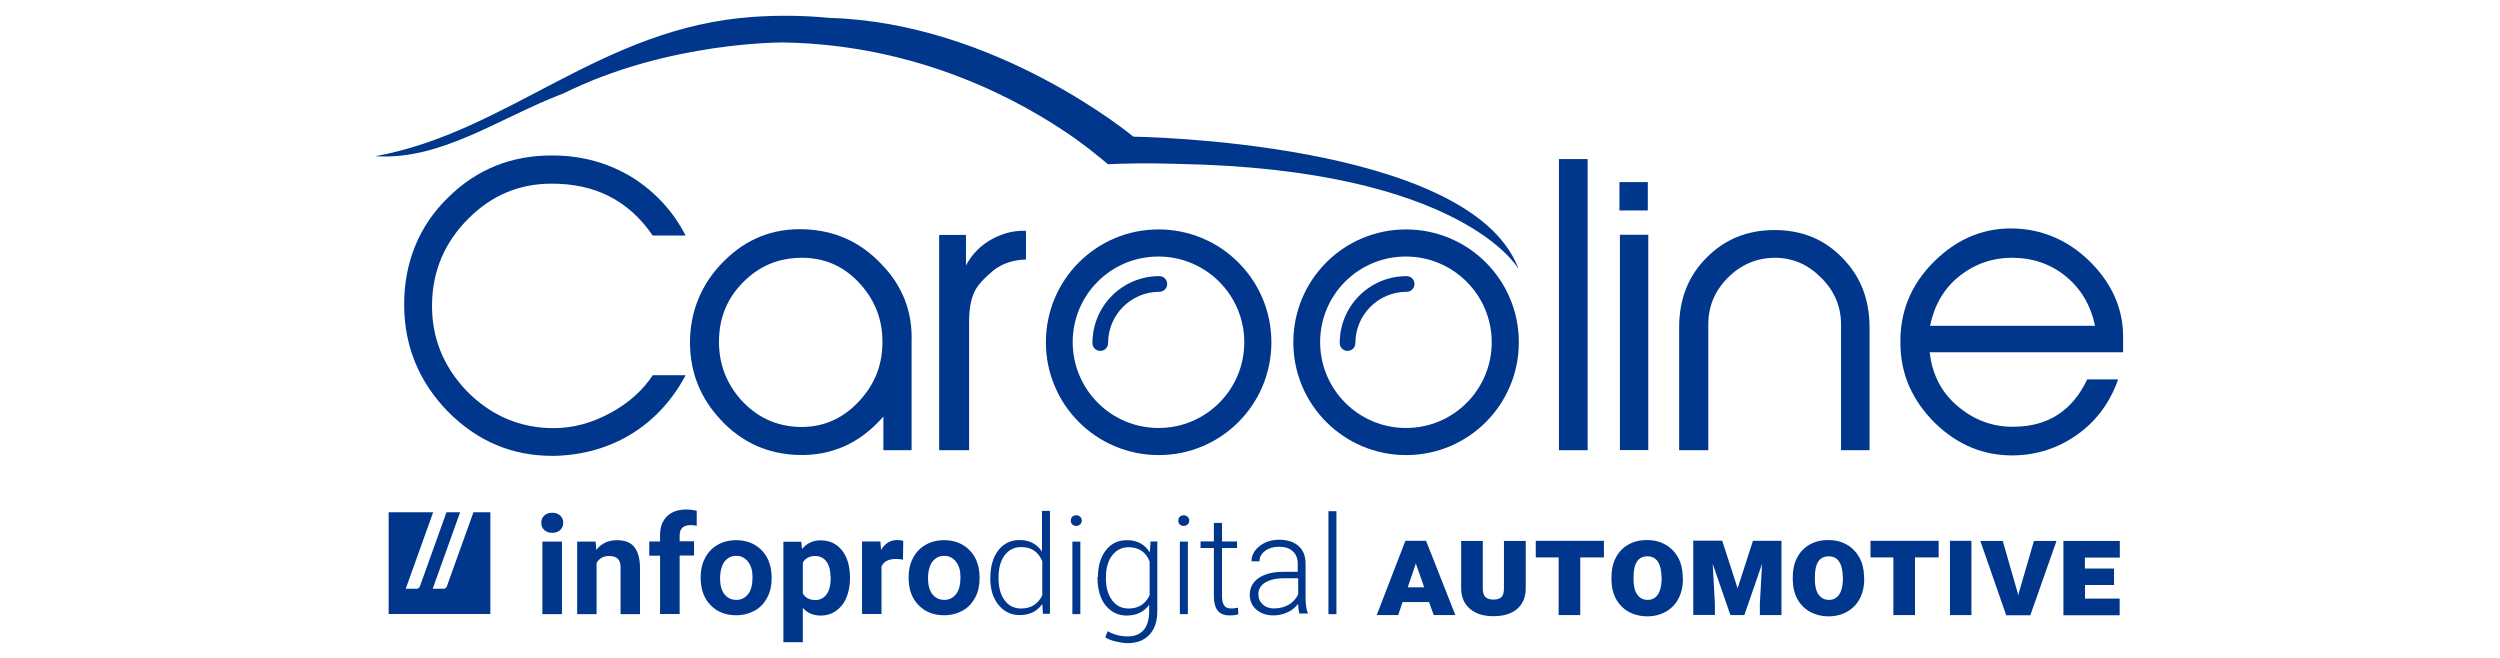 <?xml version="1.0" encoding="UTF-8"?> <svg xmlns="http://www.w3.org/2000/svg" id="Layer_1" data-name="Layer 1" viewBox="0 0 159.53 42"><defs><style> .cls-1, .cls-2 { fill: #00378c; } .cls-2 { fill-rule: evenodd; } </style></defs><g><g><path class="cls-2" d="m29.35,32.69h-.86l-1.7,4.74c-.03.08-.1.13-.18.14h-.72l1.75-4.88h-2.84v6.49h6.49v-6.49h-1.08l-1.7,4.74c-.03.08-.1.13-.18.14h-.72l1.75-4.88h-.02Z"></path><g id="nom_vecto" data-name="nom vecto"><path class="cls-1" d="m34.54,33.36c0-.19.06-.33.19-.46.13-.12.29-.18.51-.18s.38.06.51.18c.13.12.19.27.19.46s-.06.34-.19.46-.3.18-.51.18-.38-.06-.51-.18-.19-.27-.19-.46Zm1.32,5.83h-1.25v-4.63h1.25v4.63Z"></path><path class="cls-1" d="m38.01,34.56l.04.53c.33-.42.78-.62,1.33-.62.49,0,.86.14,1.09.43s.36.72.37,1.29v3h-1.24v-2.96c0-.26-.05-.45-.17-.57s-.31-.18-.57-.18c-.35,0-.61.14-.79.44v3.27h-1.24v-4.63h1.17Z"></path><path class="cls-1" d="m42.12,39.19v-3.73h-.69v-.91h.69v-.4c0-.52.15-.92.45-1.21s.71-.43,1.26-.43c.17,0,.38.03.63.08v.96c-.12-.03-.24-.04-.39-.04-.47,0-.7.22-.7.66v.37h.92v.91h-.92v3.73h-1.26Z"></path><path class="cls-1" d="m44.71,36.83c0-.45.09-.86.28-1.22.19-.36.45-.64.8-.84.34-.2.74-.3,1.18-.3.68,0,1.22.22,1.64.65s.63,1.02.63,1.74v.05c0,.46-.09.87-.28,1.22-.19.36-.45.64-.79.83s-.74.3-1.19.3c-.69,0-1.23-.22-1.65-.66-.42-.43-.62-1.02-.62-1.74v-.05h0v.02Zm1.24.09c0,.42.09.76.28,1s.44.36.76.36.56-.13.75-.37.28-.61.28-1.08c0-.41-.09-.73-.28-.98s-.44-.38-.76-.38-.56.13-.75.37c-.18.25-.28.61-.28,1.07h0Z"></path><path class="cls-1" d="m54.24,36.92c0,.45-.08.86-.23,1.22s-.38.64-.66.84-.61.3-.98.3c-.47,0-.85-.16-1.14-.49v2.19h-1.24v-6.41h1.14l.05.46c.3-.36.7-.55,1.17-.55.58,0,1.03.21,1.37.63s.51.99.52,1.7v.12h0Zm-1.24-.09c0-.42-.09-.75-.26-.99s-.42-.36-.71-.36c-.37,0-.64.14-.8.42v1.97c.16.28.43.42.81.42.3,0,.53-.13.71-.37s.26-.61.26-1.08h0Z"></path><path class="cls-1" d="m57.61,35.71c-.17-.03-.32-.04-.44-.04-.47,0-.78.16-.92.48v3.03h-1.24v-4.63h1.17l.04.55c.24-.42.6-.64,1.03-.64.14,0,.26.02.39.05l-.02,1.19Z"></path><path class="cls-1" d="m57.98,36.83c0-.45.09-.86.28-1.22s.45-.64.8-.84c.34-.2.74-.3,1.18-.3.68,0,1.22.22,1.64.65s.63,1.02.63,1.74v.05c0,.46-.09.87-.28,1.22s-.45.64-.79.83-.74.3-1.19.3c-.69,0-1.23-.22-1.65-.66-.42-.43-.62-1.02-.62-1.74v-.05h0v.02Zm1.24.09c0,.42.09.76.28,1s.44.36.76.36.56-.13.75-.37.28-.61.28-1.08c0-.41-.09-.73-.28-.98s-.44-.38-.76-.38-.56.13-.75.37c-.18.25-.28.61-.28,1.07h0Z"></path><path class="cls-1" d="m63.2,36.83c0-.7.17-1.28.51-1.72.34-.43.79-.65,1.35-.65.62,0,1.1.24,1.43.74v-2.6h.51v6.57h-.45l-.04-.63c-.33.48-.81.71-1.45.71-.55,0-.99-.22-1.35-.66s-.52-1.01-.52-1.73v-.06h0v.02Zm.52.09c0,.58.13,1.04.39,1.39s.61.52,1.05.52c.63,0,1.07-.28,1.35-.84v-2.18c-.26-.61-.71-.9-1.34-.9-.44,0-.79.17-1.06.52-.26.35-.39.82-.39,1.42,0,0,0,.06,0,.06Z"></path><path class="cls-1" d="m68.33,33.22c0-.1.03-.18.09-.24s.14-.1.25-.1.2.04.26.1.1.14.1.24-.04.18-.1.24-.15.1-.26.1-.19-.04-.25-.1-.09-.14-.09-.24Zm.61,5.97h-.51v-4.63h.51v4.63Z"></path><path class="cls-1" d="m70.06,36.83c0-.71.17-1.28.51-1.72s.79-.64,1.35-.64c.64,0,1.13.26,1.45.78l.05-.7h.43v4.43c0,.65-.16,1.16-.5,1.52s-.79.54-1.38.54c-.23,0-.49-.04-.75-.1-.27-.06-.5-.15-.69-.27l.15-.39c.4.22.82.33,1.28.33s.79-.14,1.02-.41.35-.67.35-1.19v-.42c-.33.46-.81.69-1.44.69-.36,0-.69-.1-.97-.3s-.51-.48-.66-.84-.23-.79-.23-1.31h0Zm.51.09c0,.58.14,1.04.4,1.39s.61.52,1.05.52c.63,0,1.07-.28,1.34-.85v-2.15c-.24-.61-.7-.91-1.33-.91-.44,0-.79.17-1.06.52s-.4.82-.4,1.42v.07h0v-.02Z"></path><path class="cls-1" d="m75.19,33.22c0-.1.03-.18.09-.24s.14-.1.25-.1.2.04.26.1.1.14.1.24-.04.18-.1.24-.15.1-.26.1-.19-.04-.25-.1-.09-.14-.09-.24Zm.61,5.97h-.51v-4.63h.51v4.63Z"></path><path class="cls-1" d="m77.98,33.37v1.18h.96v.42h-.96v3.09c0,.25.05.45.14.58.09.13.24.19.46.19.08,0,.23-.02.42-.05l.02.42c-.14.05-.32.07-.55.07-.35,0-.61-.1-.77-.31s-.24-.51-.24-.9v-3.09h-.85v-.42h.85v-1.18h.53Z"></path><path class="cls-1" d="m82.93,39.19c-.05-.14-.08-.36-.1-.65-.18.23-.41.42-.69.54-.28.13-.57.19-.89.19-.44,0-.8-.13-1.08-.37s-.42-.56-.42-.94c0-.45.19-.81.56-1.07.38-.26.9-.4,1.57-.4h.93v-.52c0-.33-.1-.59-.31-.79s-.51-.29-.89-.29c-.36,0-.65.09-.89.27s-.35.41-.35.66h-.51c0-.37.17-.7.51-.97s.77-.41,1.26-.41.92.13,1.22.39.45.62.46,1.08v2.19c0,.45.05.79.14,1v.05h-.55v.02Zm-1.6-.37c.34,0,.65-.08.92-.24.27-.16.47-.39.59-.66v-1.02h-.91c-.51,0-.91.1-1.2.28s-.43.43-.43.75c0,.26.1.48.29.65.19.17.44.25.75.25h0Z"></path><path class="cls-1" d="m85.28,39.19h-.51v-6.57h.51v6.57Z"></path></g></g><g><path class="cls-1" d="m91.2,38.42h-1.7l-.28.83h-1.37l1.83-4.74h1.32l1.87,4.74h-1.38l-.3-.83h0Zm-1.38-.94h1.06l-.51-1.46-.02-.09-.02.08-.5,1.47h0Z"></path><path class="cls-1" d="m97.36,34.51v3.03c0,.56-.18.99-.54,1.31-.36.31-.86.47-1.51.47s-1.14-.15-1.51-.47-.55-.74-.56-1.27v-3.06h1.38v3.03c0,.25.05.43.17.55.12.11.28.16.51.16s.4-.05.51-.16.16-.29.16-.55v-3.03h1.39Z"></path><path class="cls-1" d="m102.35,35.57h-1.51v3.68h-1.38v-3.68h-1.46v-1.06h4.35v1.06h0Z"></path><path class="cls-1" d="m107.39,36.97c0,.46-.1.88-.29,1.24-.19.36-.46.63-.81.83-.34.19-.74.29-1.17.29s-.84-.1-1.19-.29c-.34-.19-.61-.46-.81-.82-.19-.36-.29-.78-.29-1.24v-.16c0-.46.09-.88.28-1.24.19-.36.45-.63.8-.83.35-.2.75-.29,1.19-.29s.83.1,1.17.29c.34.19.61.47.81.82.19.35.29.75.3,1.21v.21h0v-.02Zm-1.37-.16c0-.42-.08-.74-.23-.97-.15-.23-.38-.34-.66-.34-.6,0-.89.44-.89,1.33v.14c0,.41.07.73.23.96.15.23.38.35.68.35.27,0,.49-.12.64-.34s.23-.54.24-.94v-.2h0Z"></path><path class="cls-1" d="m109.9,34.51l.98,3.03.98-3.03h1.82v4.74h-1.38v-.73l.14-2.54-1.13,3.27h-.89l-1.13-3.27.14,2.53v.73h-1.38v-4.74h1.83Z"></path><path class="cls-1" d="m118.96,36.97c0,.46-.1.88-.29,1.24-.19.36-.46.63-.81.83-.34.19-.74.29-1.17.29s-.84-.1-1.19-.29c-.34-.19-.61-.46-.81-.82-.19-.36-.29-.78-.29-1.24v-.16c0-.46.09-.88.28-1.24.19-.36.45-.63.8-.83.35-.2.75-.29,1.19-.29s.83.1,1.17.29c.34.19.61.47.81.82.19.35.29.75.3,1.21v.21h0v-.02Zm-1.37-.16c0-.42-.08-.74-.23-.97-.15-.23-.38-.34-.66-.34-.6,0-.89.44-.89,1.33v.14c0,.41.07.73.23.96s.38.35.68.35c.27,0,.49-.12.64-.34s.23-.54.24-.94v-.2h0Z"></path><path class="cls-1" d="m123.71,35.57h-1.51v3.68h-1.38v-3.68h-1.46v-1.06h4.35v1.06Z"></path><path class="cls-1" d="m125.8,39.25h-1.37v-4.74h1.37v4.74Z"></path><path class="cls-1" d="m128.76,37.93v.08l.03-.06,1-3.43h1.44l-1.67,4.74h-1.54l-1.65-4.74h1.43l.98,3.41h0Z"></path><path class="cls-1" d="m134.91,37.33h-1.86v.87h2.21v1.06h-3.59v-4.74h3.6v1.06h-2.23v.7h1.86v1.06h0Z"></path></g></g><path class="cls-1" d="m43.75,23.95c-1.71,3.21-4.73,5.07-8.41,5.14-2.63.02-4.87-.92-6.75-2.82-1.86-1.9-2.8-4.2-2.8-6.85s.94-5.02,2.82-6.83c1.83-1.81,4.08-2.7,6.73-2.67,1.86.02,3.52.49,5.04,1.42,1.44.92,2.58,2.15,3.37,3.69h-2.1c-1.54-2.25-3.69-3.32-6.46-3.31-2.05,0-3.83.74-5.32,2.25-1.47,1.47-2.25,3.26-2.3,5.35-.05,2.17.7,4.05,2.22,5.64,1.54,1.56,3.39,2.36,5.54,2.36,1.26,0,2.48-.34,3.66-.99,1.14-.62,2.03-1.43,2.67-2.39h2.08v.02Z"></path><path class="cls-1" d="m58.15,28.73h-1.78v-2.15c-1.49,1.71-3.32,2.53-5.49,2.45-1.9-.07-3.52-.79-4.85-2.2-1.33-1.4-2-3.06-2-4.99s.72-3.74,2.15-5.16c1.43-1.44,3.14-2.12,5.14-2.05,1.93.07,3.57.79,4.92,2.22,1.36,1.39,2,3.06,1.93,4.97v6.9h-.01Zm-12.27-7.01c-.02,1.44.44,2.72,1.42,3.81.99,1.09,2.2,1.64,3.59,1.71,1.51.07,2.8-.46,3.86-1.56,1.09-1.14,1.59-2.45,1.56-3.98-.02-1.44-.55-2.67-1.54-3.71-.99-1.04-2.2-1.54-3.59-1.54-1.47,0-2.7.5-3.74,1.54s-1.54,2.27-1.56,3.74Z"></path><path class="cls-1" d="m61.86,28.73h-1.93v-13.74h1.71v1.95c.39-.74.96-1.31,1.71-1.71.7-.37,1.4-.53,2.12-.5v1.83c-.84.02-1.54.27-2.08.7-.53.44-.89.82-1.09,1.14-.32.53-.46,1.23-.46,2.12v8.22h.01Z"></path><path class="cls-1" d="m101.31,28.73h-1.83V10.15h1.83v18.58Z"></path><rect class="cls-1" x="103.37" y="14.98" width="1.81" height="13.74"></rect><path class="cls-1" d="m119.34,28.73h-1.86v-8.03c0-1.16-.43-2.15-1.28-2.99-.84-.84-1.81-1.26-2.94-1.26s-2.15.42-2.99,1.26c-.84.84-1.26,1.83-1.26,2.99v8.03h-1.86v-7.84c0-1.78.57-3.26,1.73-4.43,1.16-1.18,2.6-1.78,4.36-1.78s3.19.6,4.33,1.78c1.16,1.18,1.73,2.65,1.73,4.43v7.84h.02Z"></path><path class="cls-1" d="m135.16,24.21c-.51,1.47-1.38,2.65-2.6,3.52-1.23.87-2.58,1.31-4.08,1.33-1.88.02-3.54-.65-4.99-2.05-1.44-1.43-2.2-3.09-2.22-5.04-.05-2.05.67-3.83,2.17-5.3,1.51-1.49,3.28-2.2,5.32-2.08,1.83.12,3.42.87,4.77,2.27,1.31,1.38,1.95,2.92,1.95,4.63v.99h-12.34c.15,1.38.72,2.53,1.76,3.42,1.04.89,2.25,1.36,3.64,1.33,2.17-.02,3.71-1.04,4.65-3.02h1.97Zm-1.47-3.42c-.27-1.28-.87-2.32-1.81-3.11-.94-.79-2.08-1.21-3.39-1.23-1.33-.02-2.48.39-3.47,1.18s-1.59,1.86-1.86,3.16h10.54-.01Z"></path><rect class="cls-1" x="103.34" y="11.62" width="1.81" height="1.81"></rect><path class="cls-1" d="m89.72,14.64c-3.98,0-7.19,3.22-7.19,7.2s3.22,7.2,7.2,7.2,7.19-3.22,7.19-7.2-3.22-7.2-7.2-7.2Zm0,12.67c-3.03,0-5.47-2.45-5.48-5.47,0-3.03,2.44-5.47,5.47-5.47s5.48,2.45,5.48,5.47-2.44,5.47-5.47,5.47Z"></path><path class="cls-1" d="m90.26,18.12c0,.28-.22.5-.5.5-1.81,0-3.27,1.47-3.27,3.27,0,.28-.22.5-.5.5s-.5-.22-.5-.5c0-2.36,1.9-4.27,4.27-4.27.28,0,.5.22.5.5Z"></path><path class="cls-1" d="m73.93,14.64c-3.98,0-7.19,3.22-7.19,7.2s3.22,7.2,7.2,7.2,7.19-3.22,7.19-7.2-3.22-7.2-7.2-7.2Zm0,12.67c-3.03,0-5.47-2.45-5.48-5.47,0-3.03,2.44-5.47,5.47-5.47s5.48,2.45,5.48,5.47-2.44,5.47-5.47,5.47Z"></path><path class="cls-1" d="m74.48,18.12c0,.28-.22.5-.5.5-1.81,0-3.27,1.47-3.27,3.27,0,.28-.22.5-.5.5s-.5-.22-.5-.5c0-2.36,1.9-4.27,4.27-4.27.28,0,.5.22.5.5Z"></path><path class="cls-1" d="m96.87,17.08c-3.15-8.1-24.55-8.36-24.55-8.36,0,0-8.74-7.29-19.44-7.58h.01c-1.54-.15-3.15-.18-4.87-.06-9.67.68-15.6,7.36-24.08,8.89,4.25.27,7.88-2.44,12.04-4.02,6.7-3.32,14.04-3.24,14.04-3.24,8.68.15,15.19,3.74,18.57,6.12,0,0,.59.42.94.7.5.39.89.71,1.17.95.84-.04,2.45-.09,4.53-.02,17.97.34,21.62,6.63,21.62,6.63,0,0,.01,0,.02.01h-.01Z"></path></svg> 